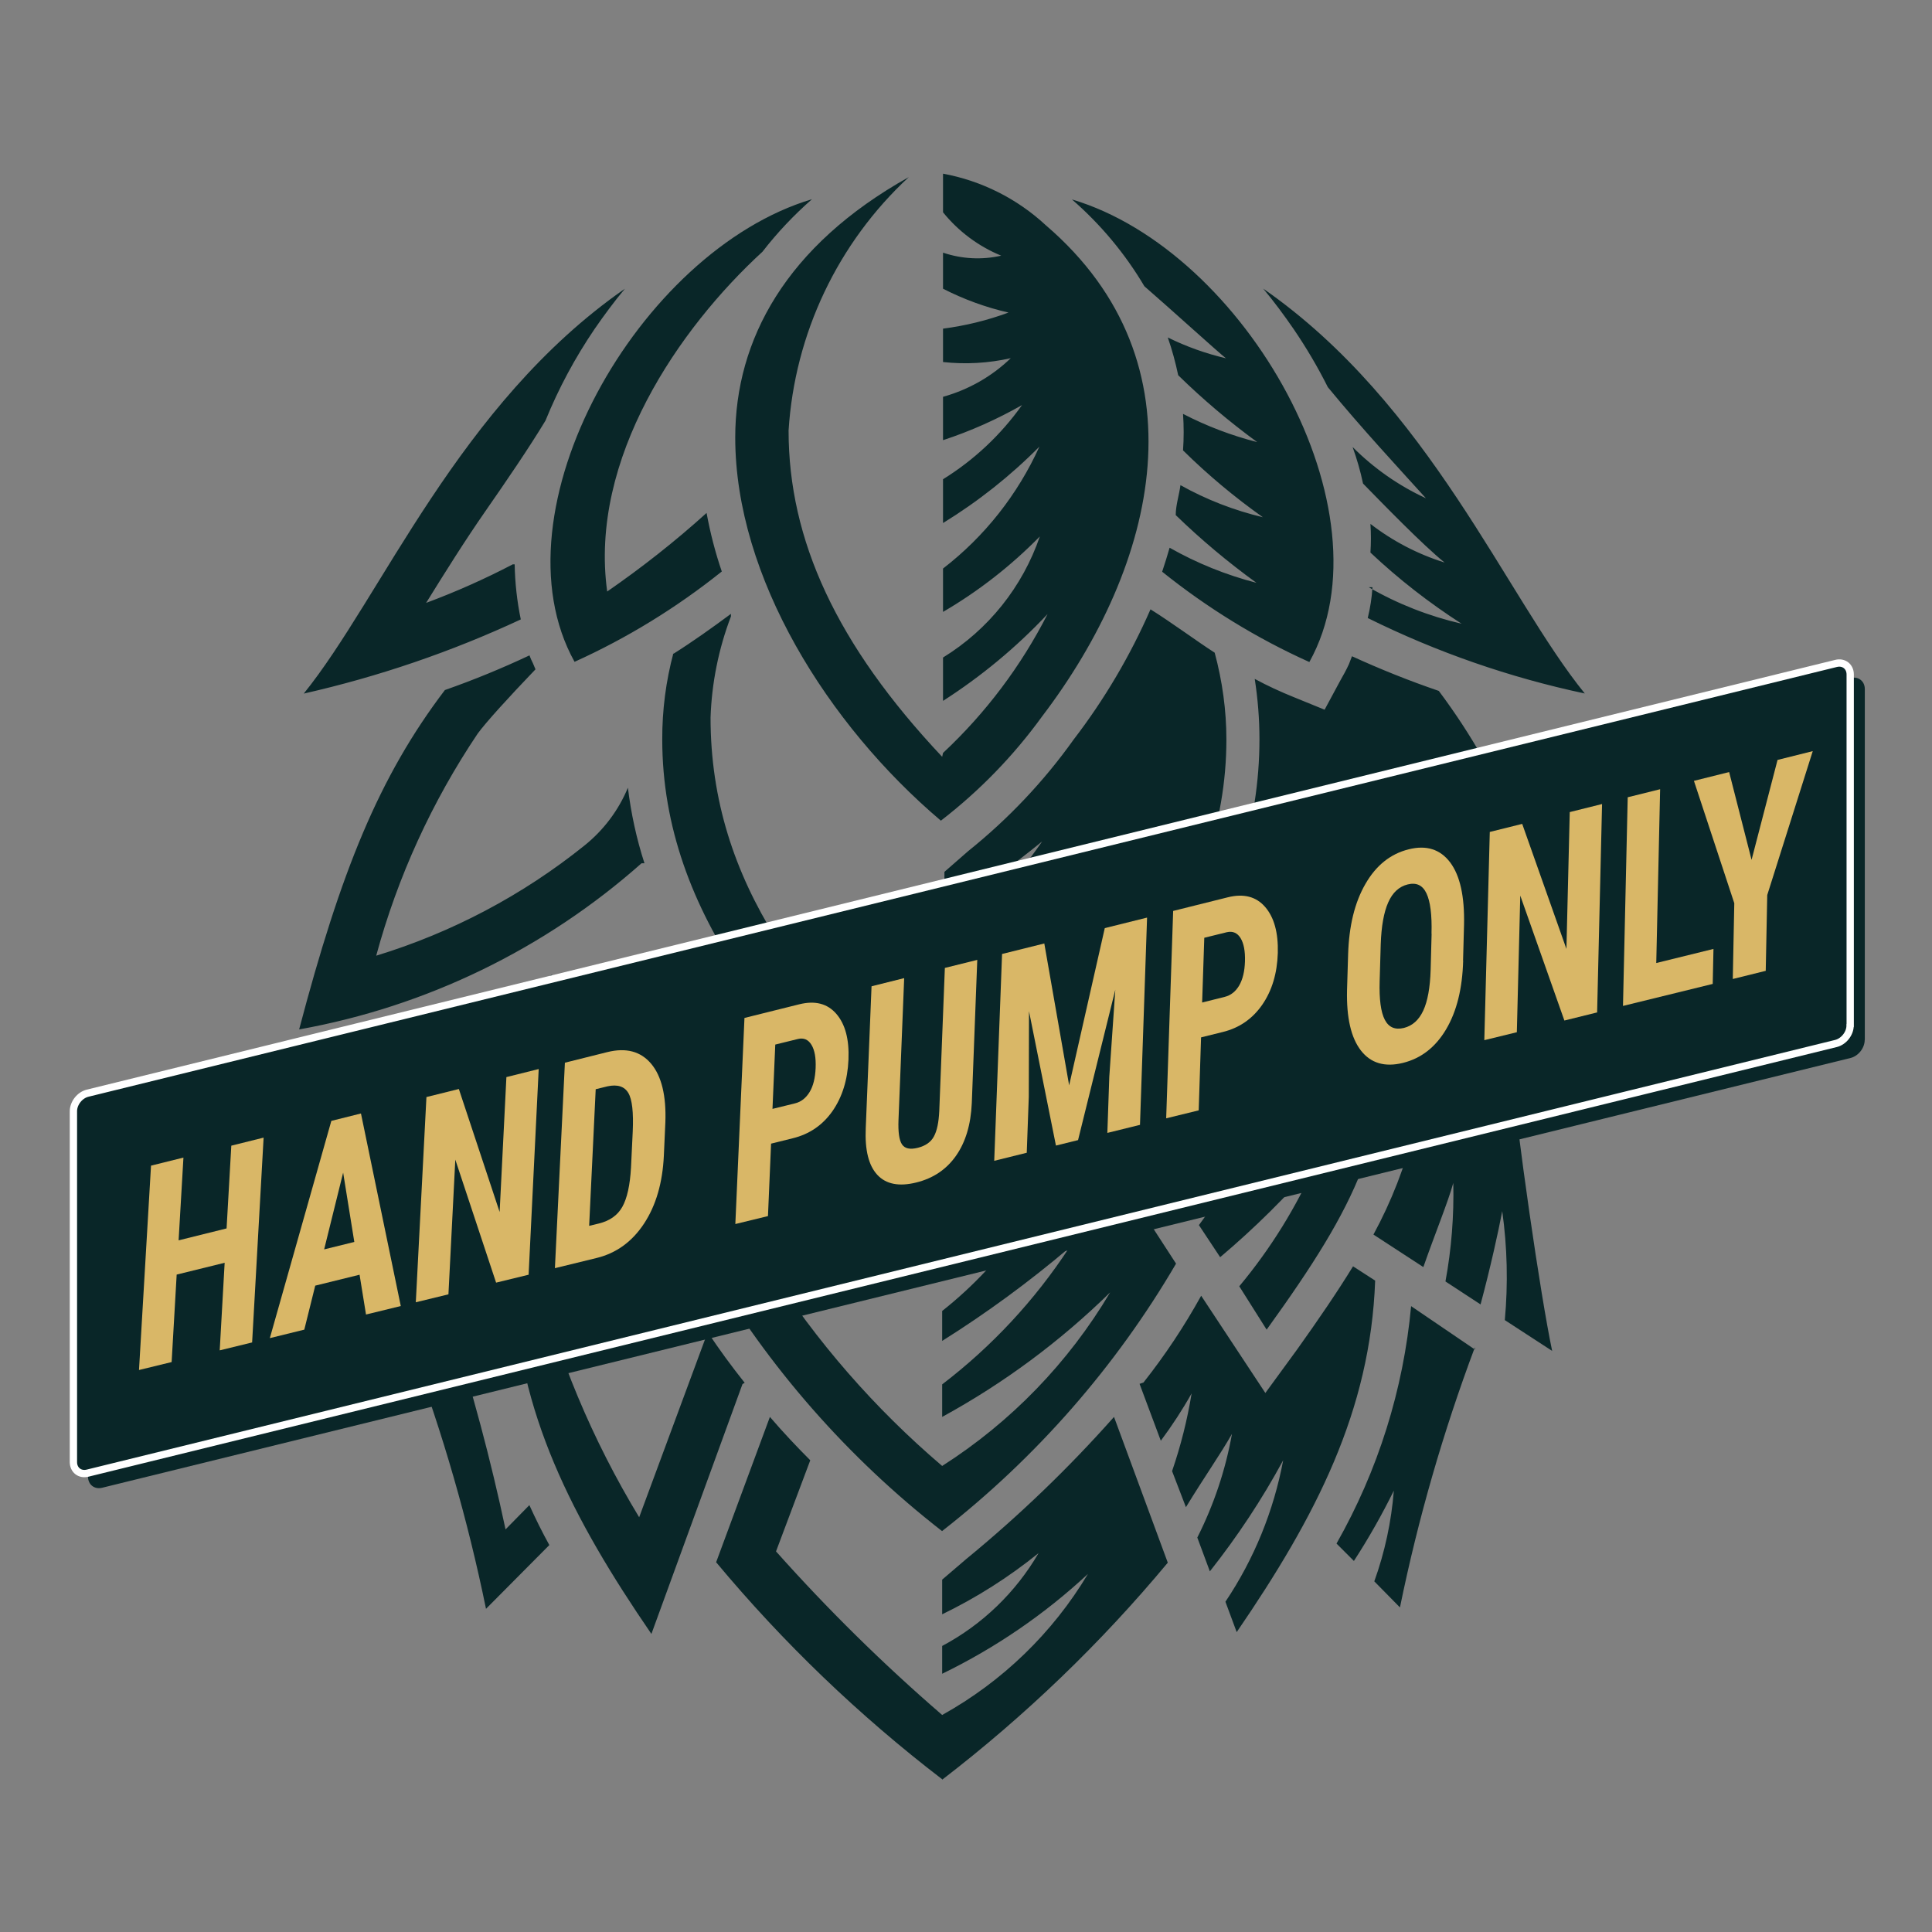 <?xml version="1.0" encoding="UTF-8"?><svg id="Icons" xmlns="http://www.w3.org/2000/svg" viewBox="0 0 180 180"><rect x="0" y="0" width="180" height="180" fill="#808080" stroke="none"/><defs><style>.cls-1{fill:#d9b767;}.cls-2{fill:none;stroke:#fff;stroke-miterlimit:10;stroke-width:.68px;}.cls-3{fill:#092628;fill-rule:evenodd;}</style></defs><path class="cls-3" d="m173.73,96.89c0,.75-.59,1.5-1.32,1.68L9.52,138.61c-.72.18-1.32-.29-1.32-1.03v-32.69c0-.75.59-1.5,1.32-1.68l162.9-40.04c.72-.18,1.32.29,1.32,1.03v32.69Z"/><path class="cls-3" d="m115.68,80.42c1.01.93,2.02,1.78,3.07,2.59,0-1.78,0-3.56-.24-5.01,1.1,2.12,1.93,4.38,2.47,6.71,1.13.85,2.34,1.62,3.52,2.39,0-2.79,0-8.09-.24-9.54,1.74,3.64,2.97,7.5,3.64,11.48,1.21.65,2.06,1.09,3.52,1.74-.15-4.64-.62-9.26-1.42-13.83,2.47,4.77,4.11,9.92,4.85,15.24,1.29.53,2.63.97,4.04,1.42-.2-5.44-.86-10.85-1.98-16.17,2.78,5.38,4.58,11.21,5.3,17.22,1.74.49,3.56.93,5.42,1.33-4.04-14.72-7.44-23.41-13.58-31.62-2.75-.94-5.45-2.02-8.09-3.23l-.28.73c-.24.53-.53,1.05-.81,1.54l-1.46,2.71-2.87-1.17c-1.24-.5-2.46-1.06-3.64-1.7.29,1.86.44,3.74.44,5.62,0,3.95-.61,7.88-1.82,11.64l.16-.08Zm-7.4-27.17c.24-.73.49-1.5.69-2.22,2.54,1.44,5.26,2.54,8.09,3.27-2.65-1.92-5.17-4.03-7.52-6.31,0-.93.32-1.86.44-2.79,2.41,1.35,5,2.35,7.68,2.99-2.64-1.87-5.13-3.95-7.44-6.23.08-1.13.08-2.27,0-3.4,2.2,1.14,4.52,2.02,6.91,2.63-2.6-1.9-5.06-3.98-7.36-6.23-.25-1.19-.57-2.37-.97-3.52,1.72.85,3.54,1.5,5.42,1.94-.65-.49-5.13-4.57-7.6-6.71-1.8-3.04-4.08-5.77-6.75-8.09,16.17,4.81,29.92,29.07,22.12,43.1-4.91-2.21-9.51-5.04-13.71-8.41v-.04Zm-20.5,17.26c-9.86-10.47-14.31-20.22-14.31-30.4.57-9.02,4.58-17.47,11.2-23.61-11.44,6.39-16.17,15.16-16.17,24.26,0,12.98,8.61,26.76,19.16,35.7,3.59-2.77,6.76-6.03,9.42-9.7,10.75-14.11,15.36-32.91.36-45.77-2.67-2.48-6-4.15-9.58-4.81v3.6c1.44,1.78,3.3,3.17,5.42,4.04-1.8.41-3.67.31-5.42-.28v3.36c1.94.99,3.99,1.74,6.1,2.22-1.97.73-4.02,1.23-6.1,1.5v3.11c2.11.23,4.24.11,6.31-.36-1.77,1.71-3.94,2.94-6.31,3.6v4.04c2.56-.84,5.02-1.94,7.36-3.27-1.97,2.77-4.47,5.12-7.36,6.91v4.08c3.27-2.01,6.28-4.39,8.98-7.12-2.02,4.46-5.1,8.37-8.98,11.36v4.04c3.31-1.93,6.34-4.3,9.02-7.03-1.61,4.69-4.79,8.68-9.02,11.28v4.04c3.57-2.29,6.84-5,9.74-8.09-2.47,4.85-5.77,9.23-9.74,12.94l-.08.36Zm-20.54-17.26c-4.2,3.36-8.8,6.19-13.71,8.41-7.8-14.03,5.98-38.29,22.12-43.1-1.69,1.48-3.24,3.12-4.61,4.89-7.76,7.12-16.17,19.29-14.47,31.66,3.24-2.24,6.34-4.68,9.26-7.32.34,1.85.81,3.68,1.42,5.46Zm60.28,1.46c2.7,1.56,5.62,2.7,8.65,3.4-3.03-1.95-5.87-4.16-8.49-6.63.06-.89.06-1.78,0-2.67,2.07,1.6,4.41,2.82,6.91,3.6-2.02-1.62-5.82-5.54-7.6-7.36-.24-1.15-.57-2.29-.97-3.4,1.98,1.98,4.29,3.6,6.83,4.77-2.67-2.95-5.98-6.51-9.14-10.35-.94-1.88-2.01-3.69-3.19-5.42-.89-1.29-1.82-2.55-2.83-3.76,15.53,10.79,22.64,28.71,29.96,37.72-7.01-1.49-13.8-3.85-20.22-7.03.23-.94.38-1.9.44-2.87h-.36Zm-79.73-2.14c-2.62,1.37-5.32,2.57-8.09,3.6,1.78-2.87,3.6-5.78,5.54-8.57s4.04-5.86,5.58-8.41c1.22-3,2.75-5.85,4.57-8.53.89-1.29,1.82-2.55,2.83-3.76-15.53,10.79-22.64,28.71-29.92,37.72,6.97-1.58,13.74-3.89,20.22-6.91-.35-1.69-.54-3.41-.57-5.13h-.16Zm-9.5,73.06c2.96,7.89,5.3,16,6.99,24.26l5.9-5.94c-.69-1.25-1.29-2.47-1.86-3.72l-2.22,2.26c-1.38-6.49-3.09-12.9-5.13-19.2l-3.68,2.39v-.04Zm-3.11-27.94c1.74-.53,3.48-1.05,5.13-1.66-.4,3.27-1.58,12.74-1.78,14.07-.24,1.98-.53,4.04-.81,5.98l8.09-5.26c.63,1.5,1.33,2.97,2.1,4.41l-16.66,10.84c.93-5.3,3.03-19.65,4.04-28.3l-.12-.08Zm34,31.25l-8.49,23.29c-7.4-10.79-12.45-20.66-12.9-32.75l2.06-1.33c2.06,8.18,5.33,16,9.7,23.21l6.39-17.26c1.05,1.62,2.22,3.19,3.44,4.73l-.2.12Zm18.6,36.87c7.73-5.94,14.78-12.72,21.02-20.22l-5.01-13.58c-4.24,4.78-8.85,9.21-13.79,13.26l-2.22,1.9v3.23c3.2-1.55,6.21-3.46,8.98-5.7-2.13,3.66-5.24,6.66-8.98,8.65v2.59c4.96-2.41,9.54-5.54,13.58-9.3-3.29,5.5-7.98,10.03-13.58,13.14-5.49-4.74-10.66-9.83-15.48-15.24l3.19-8.49c-1.29-1.29-2.55-2.63-3.76-4.04l-5.01,13.54c6.25,7.5,13.31,14.28,21.06,20.22v.04Zm0-23.17c8.77-6.85,16.17-15.3,21.79-24.91l-9.1-14.03c-3.33,3.36-6.83,6.53-10.51,9.5l-2.18,1.78v4.04c2.83-1.74,6.06-3.76,7.56-4.97-2.1,3.06-4.65,5.79-7.56,8.09v2.79c4.14-2.6,8.08-5.49,11.81-8.65-3.19,4.87-7.18,9.16-11.81,12.7v3.03c5.73-3.13,10.99-7.03,15.65-11.6-3.88,6.54-9.24,12.08-15.65,16.17-6.28-5.35-11.73-11.6-16.17-18.56l6.95-10.63c-1.21-1.13-2.39-2.3-3.56-3.48l-9.06,13.83c5.63,9.62,13.04,18.07,21.83,24.91Zm-14.96-41.4l-15.12,22.68c-8.57-11.89-11.28-17.87-11.36-30.44,1.73-.81,3.42-1.7,5.09-2.67-.26,3.59-.11,7.2.44,10.75.9,4.91,2.84,9.57,5.7,13.67l11.2-18.44c1.21,1.54,2.47,2.99,3.8,4.45h.24Zm-12.78-20.82c-.74-2.29-1.25-4.65-1.54-7.03-.87,2.1-2.26,3.95-4.04,5.38-5.76,4.63-12.34,8.11-19.41,10.27,2-7.37,5.2-14.36,9.46-20.7.77-1.05,2.83-3.32,5.38-5.98l-.24-.57c-.12-.23-.23-.48-.32-.73-2.57,1.21-5.2,2.29-7.88,3.23-6.15,8.09-9.7,16.9-13.58,31.62,11.85-2.13,22.89-7.49,31.9-15.48h.28Zm2.71-19.61c-.71,2.64-1.06,5.36-1.05,8.09,0,16.17,11.12,29.47,26.28,41.85,15.12-12.37,26.28-25.88,26.28-41.85,0-2.73-.38-5.45-1.09-8.09-1.58-1.01-4.04-2.83-5.98-4.04-1.89,4.32-4.29,8.39-7.16,12.13-2.78,3.9-6.09,7.4-9.82,10.39l-2.22,1.94v3.8c3.15-2.05,6.18-4.26,9.1-6.63-2.65,3.82-5.8,7.26-9.38,10.23v4.33c4.68-2.94,9.16-6.18,13.42-9.7-3.59,5.2-8.03,9.75-13.14,13.46v3.84c5.73-3.38,11.03-7.46,15.77-12.13-3.93,6.62-9.32,12.25-15.77,16.46-12.82-11.32-21.79-22.6-21.79-38.04.11-3.22.75-6.41,1.9-9.42v-.24c-1.74,1.29-3.56,2.59-5.42,3.76l.08-.12Zm74.67,64.69c-2.96,7.89-5.3,16-6.99,24.26l-2.39-2.43c.98-2.72,1.59-5.56,1.82-8.45-1.11,2.25-2.35,4.44-3.72,6.55l-1.62-1.62c3.86-6.8,6.23-14.33,6.95-22.12l5.94,4.04v-.24Zm3.15-27.94c.85,8.73,2.95,23.09,4.04,28.3l-4.41-2.87c.31-3.38.23-6.79-.24-10.15-.36,1.9-1.09,5.22-2.02,8.69l-3.27-2.14c.56-3.03.8-6.1.73-9.18-.49,1.78-1.66,4.61-2.79,7.84l-4.65-3.03c3.37-6.2,5.1-13.16,5.01-20.22,2.47.97,5.05,1.86,7.76,2.63l-.16.12Zm-34.04,31.25c2.01-2.54,3.81-5.25,5.38-8.09l5.98,9.06,2.95-4.04c2.02-2.83,3.76-5.38,5.22-7.76l2.06,1.33c-.44,12.13-5.5,21.95-12.9,32.75l-1.05-2.83c2.67-3.98,4.5-8.47,5.38-13.18-1.97,3.64-4.26,7.1-6.83,10.35l-1.17-3.15c1.54-3.05,2.63-6.3,3.23-9.66-1.05,1.86-2.59,4.04-4.29,6.83l-1.29-3.36c.81-2.36,1.42-4.78,1.82-7.24-.86,1.53-1.82,3-2.87,4.41l-1.98-5.3.36-.12Zm-3.44-27.69c4.8-5.06,8.69-10.91,11.48-17.3,4.46,3.88,9.44,7.11,14.8,9.62,0,12.57-2.79,18.56-11.36,30.44l-2.55-4.04c2.92-3.5,5.33-7.39,7.16-11.56-2.74,3.18-5.73,6.14-8.94,8.85l-1.98-2.99c2.27-3.07,4.15-6.41,5.58-9.95-2.34,2.65-4.81,5.19-7.4,7.6l-2.18-3.36c2.1-2.88,3.84-6,5.18-9.3-1.37,1.54-4.04,4.04-6.79,6.83l-2.99-4.85Z"/><path class="cls-3" d="m172.37,95.54c0,.75-.59,1.5-1.32,1.68L8.16,137.25c-.72.18-1.32-.29-1.32-1.03v-32.69c0-.75.59-1.5,1.32-1.68l162.9-40.04c.72-.18,1.32.29,1.32,1.03v32.69Z"/><path class="cls-2" d="m172.37,95.54c0,.75-.59,1.5-1.32,1.68L8.16,137.25c-.72.18-1.32-.29-1.32-1.03v-32.69c0-.75.59-1.5,1.32-1.68l162.9-40.04c.72-.18,1.32.29,1.32,1.03v32.69Z"/><path class="cls-1" d="m23.5,125.07l-3.03.74.46-8.16-4.47,1.1-.47,8.15-3.04.74,1.12-19.04,3.02-.75-.45,7.71,4.47-1.11.44-7.71,3.01-.75-1.07,19.07Z"/><path class="cls-1" d="m33.51,118.76l-4.14,1.02-1.02,4.1-3.21.79,5.73-20.24,2.76-.69,3.71,17.94-3.24.79-.6-3.71Zm-3.3-2.36l2.8-.69-1.04-6.46-1.77,7.15Z"/><path class="cls-1" d="m49.26,118.76l-3.04.74-3.8-11.46-.64,12.55-3.04.74.99-19.12,3.02-.75,3.8,11.46.63-12.57,3.01-.75-.94,19.15Z"/><path class="cls-1" d="m51.7,118.16l.93-19.15,3.96-.99c1.75-.43,3.1-.07,4.08,1.09.97,1.16,1.41,2.98,1.32,5.45l-.14,3.11c-.12,2.52-.73,4.63-1.84,6.32-1.11,1.69-2.58,2.76-4.41,3.21l-3.89.95Zm3.8-16.68l-.61,12.73.91-.22c1.01-.25,1.74-.76,2.18-1.55.44-.78.72-2.01.81-3.68l.16-3.33c.08-1.79-.05-2.99-.41-3.6-.36-.61-1.01-.82-1.94-.62l-1.1.27Z"/><path class="cls-1" d="m71.84,106.54l-.29,6.76-3.04.74.85-19.2,5.1-1.27c1.48-.37,2.63-.07,3.46.89.83.96,1.21,2.38,1.13,4.27-.08,1.88-.58,3.48-1.49,4.79-.92,1.31-2.15,2.15-3.7,2.53l-2.02.5Zm.14-3.23l2.08-.51c.58-.14,1.03-.5,1.37-1.06.34-.56.52-1.31.56-2.23.04-.96-.09-1.68-.39-2.17-.3-.49-.72-.67-1.26-.54l-2.11.52-.26,5.99Z"/><path class="cls-1" d="m91.05,89.43l-.51,13.34c-.09,2.01-.58,3.64-1.47,4.91-.89,1.27-2.12,2.1-3.7,2.49-1.61.4-2.82.16-3.63-.71-.81-.87-1.17-2.31-1.08-4.35l.54-13.22,3.04-.76-.53,13.24c-.04,1.09.06,1.84.32,2.24.26.4.75.51,1.47.33.72-.18,1.23-.53,1.51-1.06.29-.53.45-1.32.5-2.38l.52-13.32,3.02-.75Z"/><path class="cls-1" d="m97.29,87.87l2.32,13.25,3.32-14.65,3.94-.98-.66,19.31-3.04.75.18-5.22.56-8.12-3.47,14.01-2.06.51-2.51-12.52-.02,7.97-.19,5.22-3.03.75.73-19.27,3.94-.98Z"/><path class="cls-1" d="m111.9,96.65l-.22,6.8-3.03.74.65-19.32,5.09-1.27c1.48-.37,2.64-.07,3.48.9.84.97,1.23,2.4,1.18,4.29-.06,1.9-.54,3.5-1.45,4.82-.91,1.31-2.13,2.16-3.68,2.54l-2.02.5Zm.11-3.25l2.08-.52c.58-.14,1.03-.5,1.36-1.06.33-.57.51-1.31.54-2.24.03-.97-.11-1.69-.41-2.18-.3-.49-.73-.67-1.27-.55l-2.11.52-.2,6.03Z"/><path class="cls-1" d="m136.32,89.49c-.07,2.6-.6,4.74-1.59,6.41-.99,1.67-2.33,2.71-4.03,3.13-1.68.41-2.99.03-3.91-1.16-.92-1.19-1.35-3.06-1.29-5.62l.1-3.31c.08-2.66.61-4.85,1.61-6.58.99-1.73,2.34-2.81,4.03-3.23,1.66-.42,2.95,0,3.87,1.22.92,1.23,1.35,3.17,1.29,5.82l-.09,3.32Zm-2.95-2.5c.05-1.75-.11-3-.47-3.76-.36-.76-.94-1.03-1.75-.83-.8.2-1.41.76-1.81,1.67-.41.92-.64,2.21-.7,3.89l-.1,3.45c-.05,1.69.11,2.89.48,3.6.37.71.96.96,1.78.76.79-.2,1.39-.73,1.8-1.61.41-.88.64-2.15.69-3.8l.09-3.37Z"/><path class="cls-1" d="m148.78,94.33l-3.03.75-4.11-11.64-.32,12.73-3.03.74.51-19.4,3.02-.75,4.12,11.65.31-12.75,3.01-.75-.46,19.43Z"/><path class="cls-1" d="m154.32,89.72l5.32-1.31-.07,3.26-8.36,2.05.44-19.44,3.02-.75-.36,16.19Z"/><path class="cls-1" d="m163.19,80.11l2.42-9.31,3.28-.82-4.24,13.41-.14,7.06-3.07.76.14-7.06-3.76-11.4,3.28-.82,2.09,8.18Z"/></svg>